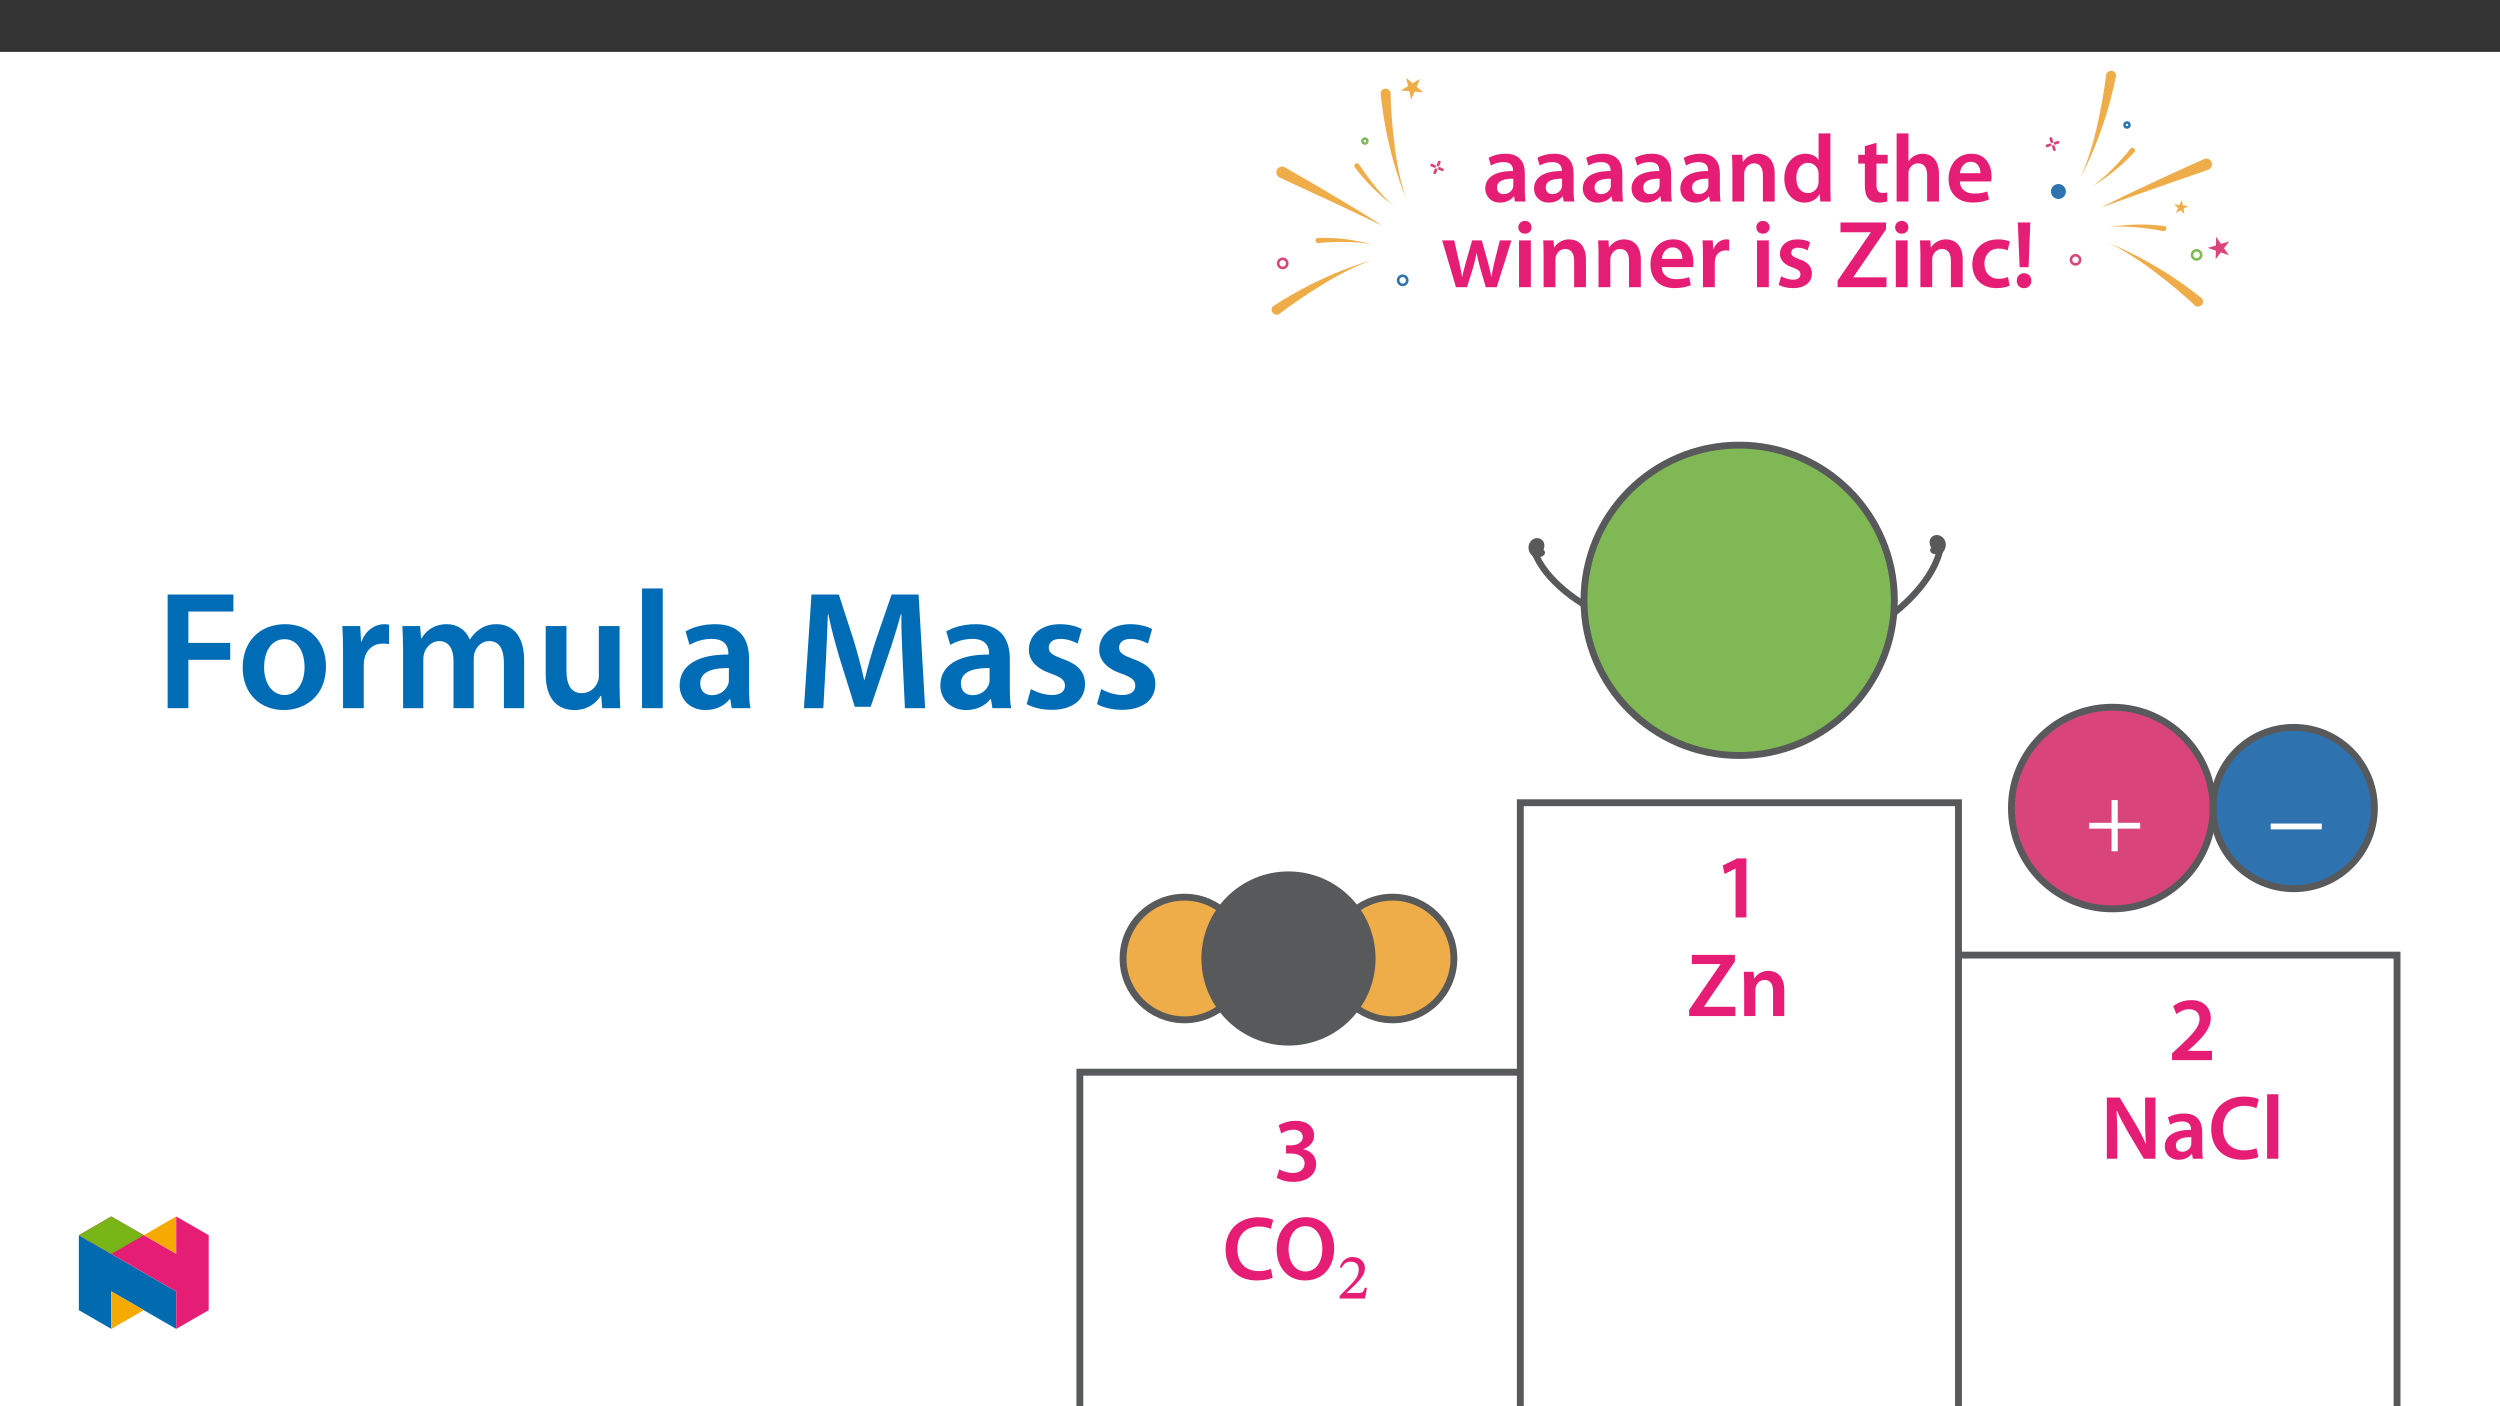 ﻿<?xml version="1.0" encoding="utf-8"?>
<svg xmlns="http://www.w3.org/2000/svg" xmlns:xlink="http://www.w3.org/1999/xlink" viewBox="0 0 960 540" version="1.1">
  <rect x="0" y="0" width="960" height="540" fill="#333333" stroke="none"/>
  <defs>
    <g>
      <symbol overflow="visible" id="glyph0-0">
        <path style="stroke:none;" d="M 0 0 L 17.438 0 L 17.438 -24.406 L 0 -24.406 Z M 8.719 -13.781 L 2.797 -22.672 L 14.641 -22.672 Z M 9.766 -12.203 L 15.688 -21.094 L 15.688 -3.312 Z M 2.797 -1.75 L 8.719 -10.641 L 14.641 -1.75 Z M 1.75 -21.094 L 7.672 -12.203 L 1.75 -3.312 Z M 1.75 -21.094 " />
      </symbol>
      <symbol overflow="visible" id="glyph0-1">
        <path style="stroke:none;" d="M 8.234 0 L 12.375 0 L 12.375 -22.672 L 8.828 -22.672 L 3.281 -19.953 L 4.016 -16.703 L 8.156 -18.797 L 8.234 -18.797 Z M 8.234 0 " />
      </symbol>
      <symbol overflow="visible" id="glyph0-2">
        <path style="stroke:none;" d="M 0.906 0 L 18.656 0 L 18.656 -3.562 L 6.625 -3.562 L 6.625 -3.656 L 18.484 -21 L 18.484 -23.5 L 1.953 -23.5 L 1.953 -19.953 L 12.906 -19.953 L 12.906 -19.844 L 0.906 -2.375 Z M 0.906 0 " />
      </symbol>
      <symbol overflow="visible" id="glyph0-3">
        <path style="stroke:none;" d="M 2.297 0 L 6.594 0 L 6.594 -10.016 C 6.594 -10.5 6.656 -11.016 6.797 -11.375 C 7.25 -12.656 8.438 -13.875 10.156 -13.875 C 12.484 -13.875 13.391 -12.031 13.391 -9.594 L 13.391 0 L 17.688 0 L 17.688 -10.078 C 17.688 -15.453 14.609 -17.375 11.641 -17.375 C 8.828 -17.375 6.969 -15.766 6.203 -14.438 L 6.109 -14.438 L 5.891 -16.984 L 2.156 -16.984 C 2.234 -15.516 2.297 -13.875 2.297 -11.922 Z M 2.297 0 " />
      </symbol>
      <symbol overflow="visible" id="glyph0-4">
        <path style="stroke:none;" d="M 16.844 0 L 16.844 -3.562 L 7.562 -3.562 L 7.562 -3.625 L 9.516 -5.328 C 13.5 -9 16.359 -12.203 16.359 -16.188 C 16.359 -19.875 13.922 -23.047 8.891 -23.047 C 6.031 -23.047 3.562 -22.047 1.922 -20.719 L 3.172 -17.688 C 4.328 -18.547 6 -19.562 8.016 -19.562 C 10.984 -19.562 12.062 -17.781 12.062 -15.766 C 12.031 -12.766 9.516 -10.047 4.188 -5.094 L 1.5 -2.609 L 1.5 0 Z M 16.844 0 " />
      </symbol>
      <symbol overflow="visible" id="glyph0-5">
        <path style="stroke:none;" d="M 6.422 0 L 6.422 -8.406 C 6.422 -12.281 6.344 -15.375 6.172 -18.406 L 6.312 -18.453 C 7.469 -15.797 9 -12.938 10.5 -10.359 L 16.641 0 L 21.094 0 L 21.094 -23.5 L 17.125 -23.5 L 17.125 -15.312 C 17.125 -11.719 17.188 -8.688 17.5 -5.547 L 17.438 -5.547 C 16.359 -8.094 14.969 -10.812 13.422 -13.422 L 7.359 -23.5 L 2.438 -23.5 L 2.438 0 Z M 6.422 0 " />
      </symbol>
      <symbol overflow="visible" id="glyph0-6">
        <path style="stroke:none;" d="M 15.484 -10.188 C 15.484 -13.922 13.922 -17.375 8.469 -17.375 C 5.797 -17.375 3.594 -16.641 2.344 -15.875 L 3.172 -13.078 C 4.328 -13.812 6.062 -14.328 7.75 -14.328 C 10.734 -14.328 11.188 -12.484 11.188 -11.375 L 11.188 -11.094 C 4.922 -11.125 1.109 -8.922 1.109 -4.672 C 1.109 -2.094 3.031 0.391 6.453 0.391 C 8.688 0.391 10.469 -0.562 11.469 -1.891 L 11.578 -1.891 L 11.891 0 L 15.766 0 C 15.547 -1.047 15.484 -2.547 15.484 -4.078 Z M 11.297 -5.969 C 11.297 -5.656 11.297 -5.328 11.188 -5.016 C 10.781 -3.797 9.562 -2.688 7.812 -2.688 C 6.453 -2.688 5.375 -3.453 5.375 -5.125 C 5.375 -7.703 8.266 -8.328 11.297 -8.297 Z M 11.297 -5.969 " />
      </symbol>
      <symbol overflow="visible" id="glyph0-7">
        <path style="stroke:none;" d="M 18.625 -4.047 C 17.469 -3.562 15.656 -3.203 13.953 -3.203 C 8.75 -3.203 5.75 -6.484 5.75 -11.688 C 5.75 -17.328 9.203 -20.328 13.984 -20.328 C 15.906 -20.328 17.469 -19.906 18.594 -19.422 L 19.5 -22.844 C 18.625 -23.297 16.641 -23.891 13.812 -23.891 C 6.625 -23.891 1.219 -19.219 1.219 -11.469 C 1.219 -4.297 5.75 0.391 13.219 0.391 C 16.078 0.391 18.312 -0.172 19.328 -0.656 Z M 18.625 -4.047 " />
      </symbol>
      <symbol overflow="visible" id="glyph0-8">
        <path style="stroke:none;" d="M 2.297 0 L 6.594 0 L 6.594 -24.766 L 2.297 -24.766 Z M 2.297 0 " />
      </symbol>
      <symbol overflow="visible" id="glyph0-9">
        <path style="stroke:none;" d="M 1.391 -1.188 C 2.609 -0.391 4.984 0.391 7.75 0.391 C 13.359 0.391 16.562 -2.656 16.562 -6.484 C 16.531 -9.562 14.328 -11.609 11.578 -12.141 L 11.578 -12.203 C 14.375 -13.188 15.766 -15.141 15.766 -17.5 C 15.766 -20.469 13.391 -23.047 8.688 -23.047 C 6 -23.047 3.453 -22.188 2.156 -21.312 L 3.141 -18.203 C 4.078 -18.828 5.922 -19.641 7.781 -19.641 C 10.281 -19.641 11.406 -18.344 11.406 -16.781 C 11.406 -14.547 8.891 -13.641 6.938 -13.641 L 4.984 -13.641 L 4.984 -10.5 L 6.938 -10.5 C 9.562 -10.5 12.109 -9.344 12.109 -6.656 C 12.109 -4.875 10.812 -3.031 7.531 -3.031 C 5.375 -3.031 3.25 -3.906 2.375 -4.422 Z M 1.391 -1.188 " />
      </symbol>
      <symbol overflow="visible" id="glyph0-10">
        <path style="stroke:none;" d="M 12.453 -23.922 C 5.828 -23.922 1.25 -18.828 1.25 -11.578 C 1.25 -4.703 5.438 0.391 12.109 0.391 C 18.547 0.391 23.328 -4.109 23.328 -12 C 23.328 -18.734 19.281 -23.922 12.453 -23.922 Z M 12.312 -20.469 C 16.594 -20.469 18.797 -16.281 18.797 -11.859 C 18.797 -6.938 16.469 -3.062 12.312 -3.062 C 8.203 -3.062 5.797 -6.875 5.797 -11.688 C 5.797 -16.531 8.062 -20.469 12.312 -20.469 Z M 12.312 -20.469 " />
      </symbol>
      <symbol overflow="visible" id="glyph1-0">
        <path style="stroke:none;" d="M 7.859 -4.25 L 7.859 -4.641 C 7.859 -7.297 11.781 -9.203 11.781 -12.781 C 11.781 -15.328 9.609 -16.547 7.219 -16.547 C 4.766 -16.547 3 -15.031 3 -13.062 C 3 -11.906 3.531 -11.25 4.312 -11.25 C 4.906 -11.25 5.469 -11.672 5.469 -12.422 C 5.469 -13.344 4.953 -13.375 4.953 -14.188 C 4.953 -14.938 5.562 -15.406 7 -15.406 C 8.562 -15.406 9.469 -14.641 9.469 -12.719 C 9.469 -8.953 6.766 -8.047 6.766 -4.875 L 6.766 -4.156 L 7.859 -4.156 Z M 8.781 -1.266 C 8.781 -2.031 8.219 -2.828 7.375 -2.828 C 6.469 -2.828 5.859 -2.047 5.859 -1.266 C 5.859 -0.469 6.391 0.188 7.344 0.188 C 8.219 0.188 8.781 -0.484 8.781 -1.266 Z M 14.578 4.031 L 14.578 -19.375 L 0.172 -19.375 L 0.172 4.125 L 14.578 4.125 Z M 13.25 2.609 L 1.531 2.609 L 1.531 -17.922 L 13.172 -17.922 L 13.172 2.609 Z M 13.25 2.609 " />
      </symbol>
      <symbol overflow="visible" id="glyph1-1">
        <path style="stroke:none;" d="M 11.328 -4.125 L 10.562 -4.125 C 9.984 -2.531 9.734 -2.141 8.438 -2.141 L 5.047 -2.141 L 3.391 -2.078 L 3.391 -2.031 L 6.609 -5.047 C 9.203 -7.656 10.594 -9.422 10.594 -11.594 C 10.594 -14.156 8.609 -15.938 5.859 -15.938 C 3.484 -15.938 1.75 -14.453 0.969 -12.016 L 1.656 -11.719 C 2.609 -13.672 3.641 -14.125 5.219 -14.125 C 7.109 -14.125 8.203 -13.062 8.203 -11.234 C 8.203 -8.672 6.984 -7.203 4.562 -4.703 L 0.859 -0.969 L 0.859 0 L 10.594 0 L 11.391 -4.125 Z M 11.328 -4.125 " />
      </symbol>
      <symbol overflow="visible" id="glyph2-0">
        <path style="stroke:none;" d="M 0 0 L 18.422 0 L 18.422 -25.797 L 0 -25.797 Z M 9.219 -14.562 L 2.953 -23.953 L 15.484 -23.953 Z M 10.328 -12.906 L 16.594 -22.297 L 16.594 -3.5 Z M 2.953 -1.844 L 9.219 -11.234 L 15.484 -1.844 Z M 1.844 -22.297 L 8.109 -12.906 L 1.844 -3.5 Z M 1.844 -22.297 " />
      </symbol>
      <symbol overflow="visible" id="glyph2-1">
        <path style="stroke:none;" d="M 16.359 -10.766 C 16.359 -14.703 14.703 -18.359 8.953 -18.359 C 6.125 -18.359 3.797 -17.578 2.469 -16.766 L 3.359 -13.828 C 4.578 -14.594 6.406 -15.156 8.188 -15.156 C 11.359 -15.156 11.828 -13.203 11.828 -12.016 L 11.828 -11.719 C 5.203 -11.766 1.172 -9.438 1.172 -4.938 C 1.172 -2.219 3.203 0.406 6.812 0.406 C 9.172 0.406 11.062 -0.594 12.125 -1.984 L 12.234 -1.984 L 12.562 0 L 16.656 0 C 16.438 -1.109 16.359 -2.688 16.359 -4.312 Z M 11.938 -6.297 C 11.938 -5.969 11.938 -5.641 11.828 -5.312 C 11.391 -4.016 10.094 -2.844 8.25 -2.844 C 6.812 -2.844 5.672 -3.656 5.672 -5.422 C 5.672 -8.141 8.734 -8.812 11.938 -8.766 Z M 11.938 -6.297 " />
      </symbol>
      <symbol overflow="visible" id="glyph2-2">
        <path style="stroke:none;" d="M 2.438 0 L 6.969 0 L 6.969 -10.578 C 6.969 -11.094 7.047 -11.641 7.188 -12.016 C 7.672 -13.375 8.922 -14.672 10.719 -14.672 C 13.203 -14.672 14.156 -12.719 14.156 -10.141 L 14.156 0 L 18.688 0 L 18.688 -10.656 C 18.688 -16.328 15.438 -18.359 12.312 -18.359 C 9.328 -18.359 7.375 -16.656 6.562 -15.266 L 6.453 -15.266 L 6.234 -17.953 L 2.281 -17.953 C 2.359 -16.406 2.438 -14.672 2.438 -12.609 Z M 2.438 0 " />
      </symbol>
      <symbol overflow="visible" id="glyph2-3">
        <path style="stroke:none;" d="M 14.453 -26.172 L 14.453 -16.031 L 14.375 -16.031 C 13.562 -17.359 11.797 -18.359 9.328 -18.359 C 5.016 -18.359 1.25 -14.781 1.297 -8.766 C 1.297 -3.25 4.688 0.406 9 0.406 C 11.578 0.406 13.75 -0.844 14.812 -2.844 L 14.891 -2.844 L 15.109 0 L 19.125 0 C 19.062 -1.219 18.984 -3.203 18.984 -5.047 L 18.984 -26.172 Z M 14.453 -7.781 C 14.453 -7.297 14.406 -6.859 14.297 -6.453 C 13.859 -4.5 12.234 -3.25 10.391 -3.25 C 7.516 -3.25 5.891 -5.641 5.891 -8.953 C 5.891 -12.281 7.516 -14.859 10.438 -14.859 C 12.5 -14.859 13.938 -13.422 14.344 -11.688 C 14.406 -11.312 14.453 -10.844 14.453 -10.469 Z M 14.453 -7.781 " />
      </symbol>
      <symbol overflow="visible" id="glyph2-4">
        <path style="stroke:none;" d="M 3.172 -21.297 L 3.172 -17.953 L 0.625 -17.953 L 0.625 -14.562 L 3.172 -14.562 L 3.172 -6.125 C 3.172 -3.766 3.609 -2.094 4.609 -1.062 C 5.453 -0.141 6.812 0.406 8.516 0.406 C 9.922 0.406 11.125 0.188 11.797 -0.078 L 11.719 -3.5 C 11.203 -3.359 10.766 -3.312 9.953 -3.312 C 8.219 -3.312 7.625 -4.422 7.625 -6.641 L 7.625 -14.562 L 11.938 -14.562 L 11.938 -17.953 L 7.625 -17.953 L 7.625 -22.562 Z M 3.172 -21.297 " />
      </symbol>
      <symbol overflow="visible" id="glyph2-5">
        <path style="stroke:none;" d="M 2.438 0 L 6.969 0 L 6.969 -10.766 C 6.969 -11.234 7 -11.719 7.156 -12.125 C 7.672 -13.484 8.922 -14.672 10.688 -14.672 C 13.203 -14.672 14.156 -12.672 14.156 -10.094 L 14.156 0 L 18.688 0 L 18.688 -10.578 C 18.688 -16.328 15.484 -18.359 12.422 -18.359 C 11.281 -18.359 10.203 -18.062 9.281 -17.547 C 8.359 -17.062 7.594 -16.359 7.047 -15.516 L 6.969 -15.516 L 6.969 -26.172 L 2.438 -26.172 Z M 2.438 0 " />
      </symbol>
      <symbol overflow="visible" id="glyph2-6">
        <path style="stroke:none;" d="M 17.656 -7.703 C 17.734 -8.109 17.797 -8.766 17.797 -9.625 C 17.797 -13.562 15.891 -18.359 10.062 -18.359 C 4.312 -18.359 1.297 -13.672 1.297 -8.703 C 1.297 -3.203 4.719 0.375 10.547 0.375 C 13.125 0.375 15.266 -0.109 16.812 -0.781 L 16.141 -3.875 C 14.75 -3.391 13.266 -3.062 11.172 -3.062 C 8.25 -3.062 5.75 -4.453 5.641 -7.703 Z M 5.641 -10.875 C 5.828 -12.719 7 -15.266 9.797 -15.266 C 12.828 -15.266 13.562 -12.531 13.531 -10.875 Z M 5.641 -10.875 " />
      </symbol>
      <symbol overflow="visible" id="glyph2-7">
        <path style="stroke:none;" d="M 0.516 -17.953 L 5.828 0 L 10.062 0 L 12.344 -7.297 C 12.859 -9.062 13.312 -10.844 13.719 -13.047 L 13.781 -13.047 C 14.188 -10.875 14.594 -9.172 15.156 -7.297 L 17.281 0 L 21.484 0 L 27.125 -17.953 L 22.672 -17.953 L 20.672 -9.984 C 20.203 -7.891 19.75 -5.938 19.5 -3.984 L 19.422 -3.984 C 19.016 -5.938 18.547 -7.891 17.984 -9.984 L 15.734 -17.953 L 12.047 -17.953 L 9.688 -9.766 C 9.219 -7.922 8.625 -5.938 8.25 -3.984 L 8.188 -3.984 C 7.844 -5.938 7.453 -7.891 7 -9.797 L 5.156 -17.953 Z M 0.516 -17.953 " />
      </symbol>
      <symbol overflow="visible" id="glyph2-8">
        <path style="stroke:none;" d="M 6.969 0 L 6.969 -17.953 L 2.438 -17.953 L 2.438 0 Z M 4.719 -25.438 C 3.203 -25.438 2.172 -24.359 2.172 -22.969 C 2.172 -21.641 3.172 -20.531 4.688 -20.531 C 6.266 -20.531 7.266 -21.641 7.266 -22.969 C 7.219 -24.359 6.266 -25.438 4.719 -25.438 Z M 4.719 -25.438 " />
      </symbol>
      <symbol overflow="visible" id="glyph2-9">
        <path style="stroke:none;" d="M 2.438 0 L 6.969 0 L 6.969 -9.328 C 6.969 -9.797 7 -10.281 7.078 -10.688 C 7.484 -12.75 9 -14.109 11.125 -14.109 C 11.688 -14.109 12.094 -14.078 12.5 -14 L 12.5 -18.25 C 12.125 -18.312 11.875 -18.359 11.422 -18.359 C 9.469 -18.359 7.375 -17.062 6.484 -14.562 L 6.375 -14.562 L 6.188 -17.953 L 2.281 -17.953 C 2.391 -16.359 2.438 -14.594 2.438 -12.156 Z M 2.438 0 " />
      </symbol>
      <symbol overflow="visible" id="glyph2-10">
        <path style="stroke:none;" d="M 1.328 -0.891 C 2.656 -0.141 4.609 0.375 6.781 0.375 C 11.531 0.375 14.078 -1.984 14.078 -5.266 C 14.047 -7.922 12.562 -9.578 9.281 -10.719 C 7 -11.578 6.156 -12.094 6.156 -13.234 C 6.156 -14.344 7.047 -15.156 8.656 -15.156 C 10.25 -15.156 11.719 -14.562 12.453 -14.109 L 13.375 -17.281 C 12.312 -17.875 10.578 -18.359 8.594 -18.359 C 4.422 -18.359 1.812 -15.922 1.812 -12.75 C 1.812 -10.609 3.25 -8.703 6.75 -7.516 C 8.953 -6.703 9.688 -6.125 9.688 -4.906 C 9.688 -3.719 8.812 -2.875 6.812 -2.875 C 5.203 -2.875 3.25 -3.578 2.25 -4.203 Z M 1.328 -0.891 " />
      </symbol>
      <symbol overflow="visible" id="glyph2-11">
        <path style="stroke:none;" d="M 0.953 0 L 19.719 0 L 19.719 -3.766 L 7 -3.766 L 7 -3.875 L 19.531 -22.188 L 19.531 -24.844 L 2.062 -24.844 L 2.062 -21.078 L 13.641 -21.078 L 13.641 -20.969 L 0.953 -2.5 Z M 0.953 0 " />
      </symbol>
      <symbol overflow="visible" id="glyph2-12">
        <path style="stroke:none;" d="M 15 -3.906 C 14.109 -3.531 12.969 -3.203 11.422 -3.203 C 8.328 -3.203 5.938 -5.312 5.938 -9 C 5.891 -12.281 7.969 -14.812 11.422 -14.812 C 13.047 -14.812 14.109 -14.484 14.859 -14.109 L 15.672 -17.547 C 14.641 -17.984 12.938 -18.359 11.281 -18.359 C 4.969 -18.359 1.297 -14.188 1.297 -8.812 C 1.297 -3.25 4.938 0.375 10.547 0.375 C 12.797 0.375 14.672 -0.109 15.625 -0.547 Z M 15 -3.906 " />
      </symbol>
      <symbol overflow="visible" id="glyph2-13">
        <path style="stroke:none;" d="M 6.344 -7.672 L 7 -24.844 L 2.219 -24.844 L 2.906 -7.672 Z M 4.578 0.406 C 6.297 0.406 7.406 -0.844 7.406 -2.469 C 7.375 -4.172 6.297 -5.344 4.609 -5.344 C 2.953 -5.344 1.812 -4.172 1.812 -2.469 C 1.812 -0.844 2.953 0.406 4.578 0.406 Z M 4.578 0.406 " />
      </symbol>
      <symbol overflow="visible" id="glyph3-0">
        <path style="stroke:none;" d="M 10.516 -5.594 L 10.516 -6.109 C 10.516 -9.703 15.812 -12.266 15.812 -17.094 C 15.812 -20.516 12.953 -22 9.734 -22 C 6.406 -22 4.141 -20.125 4.141 -17.453 C 4.141 -15.906 4.766 -15.156 5.812 -15.156 C 6.609 -15.156 7.297 -15.578 7.297 -16.609 C 7.297 -17.844 6.609 -17.891 6.609 -18.969 C 6.609 -19.984 7.5 -20.75 9.438 -20.75 C 11.547 -20.75 12.859 -19.594 12.859 -17 C 12.859 -11.938 9.203 -10.719 9.203 -6.438 L 9.203 -5.594 Z M 11.766 -1.578 C 11.766 -2.594 11.078 -3.516 9.922 -3.516 C 8.719 -3.516 7.984 -2.625 7.984 -1.578 C 7.984 -0.5 8.609 0.266 9.891 0.266 C 11.078 0.266 11.766 -0.531 11.766 -1.578 Z M 19.562 5.562 L 19.562 -25.812 L 0.328 -25.812 L 0.328 5.562 Z M 17.844 3.812 L 2 3.812 L 2 -24.125 L 17.844 -24.125 Z M 17.844 3.812 " />
      </symbol>
      <symbol overflow="visible" id="glyph3-1">
        <path style="stroke:none;" d="M 21.625 -7.391 L 21.625 -9.625 L 13.016 -9.625 L 13.016 -18.344 L 10.656 -18.344 L 10.656 -9.625 L 2.031 -9.625 L 2.031 -7.391 L 10.656 -7.391 L 10.656 1.312 L 13.016 1.312 L 13.016 -7.391 Z M 21.625 -7.391 " />
      </symbol>
      <symbol overflow="visible" id="glyph3-2">
        <path style="stroke:none;" d="M 21.625 -7.391 L 21.625 -9.625 L 2.031 -9.625 L 2.031 -7.391 Z M 21.625 -7.391 " />
      </symbol>
      <symbol overflow="visible" id="glyph4-0">
        <path style="stroke:none;" d="M 0 0 L 32.375 0 L 32.375 -45.328 L 0 -45.328 Z M 16.188 -25.578 L 5.188 -42.094 L 27.188 -42.094 Z M 18.125 -22.656 L 29.141 -39.172 L 29.141 -6.156 Z M 5.188 -3.234 L 16.188 -19.75 L 27.188 -3.234 Z M 3.234 -39.172 L 14.25 -22.656 L 3.234 -6.156 Z M 3.234 -39.172 " />
      </symbol>
      <symbol overflow="visible" id="glyph4-1">
        <path style="stroke:none;" d="M 4.594 0 L 12.562 0 L 12.562 -18.578 L 28.625 -18.578 L 28.625 -25.062 L 12.562 -25.062 L 12.562 -37.109 L 29.844 -37.109 L 29.844 -43.641 L 4.594 -43.641 Z M 4.594 0 " />
      </symbol>
      <symbol overflow="visible" id="glyph4-2">
        <path style="stroke:none;" d="M 18.578 -32.25 C 9.062 -32.25 2.266 -25.906 2.266 -15.547 C 2.266 -5.375 9.188 0.719 18.062 0.719 C 26.094 0.719 34.25 -4.469 34.25 -16.062 C 34.25 -25.641 27.969 -32.25 18.578 -32.25 Z M 18.391 -26.484 C 23.828 -26.484 26.031 -20.781 26.031 -15.859 C 26.031 -9.453 22.859 -5.047 18.328 -5.047 C 13.531 -5.047 10.484 -9.641 10.484 -15.734 C 10.484 -20.984 12.75 -26.484 18.391 -26.484 Z M 18.391 -26.484 " />
      </symbol>
      <symbol overflow="visible" id="glyph4-3">
        <path style="stroke:none;" d="M 4.281 0 L 12.234 0 L 12.234 -16.375 C 12.234 -17.219 12.297 -18.062 12.438 -18.781 C 13.141 -22.406 15.797 -24.797 19.547 -24.797 C 20.531 -24.797 21.234 -24.734 21.953 -24.609 L 21.953 -32.047 C 21.297 -32.188 20.844 -32.25 20.078 -32.25 C 16.641 -32.25 12.953 -29.984 11.391 -25.578 L 11.203 -25.578 L 10.875 -31.531 L 4.016 -31.531 C 4.203 -28.75 4.281 -25.641 4.281 -21.375 Z M 4.281 0 " />
      </symbol>
      <symbol overflow="visible" id="glyph4-4">
        <path style="stroke:none;" d="M 4.281 0 L 12.047 0 L 12.047 -18.641 C 12.047 -19.547 12.172 -20.469 12.438 -21.297 C 13.203 -23.438 15.219 -25.766 18.188 -25.766 C 21.891 -25.766 23.641 -22.656 23.641 -18.266 L 23.641 0 L 31.406 0 L 31.406 -18.906 C 31.406 -19.812 31.531 -20.844 31.797 -21.562 C 32.641 -23.828 34.641 -25.766 37.359 -25.766 C 41.188 -25.766 43 -22.656 43 -17.422 L 43 0 L 50.766 0 L 50.766 -18.578 C 50.766 -28.688 45.453 -32.25 40.281 -32.25 C 37.625 -32.25 35.609 -31.594 33.797 -30.375 C 32.375 -29.469 31.078 -28.172 29.984 -26.422 L 29.844 -26.422 C 28.484 -29.922 25.25 -32.25 21.109 -32.25 C 15.734 -32.25 12.891 -29.328 11.391 -26.875 L 11.203 -26.875 L 10.812 -31.531 L 4.016 -31.531 C 4.141 -28.812 4.281 -25.766 4.281 -22.141 Z M 4.281 0 " />
      </symbol>
      <symbol overflow="visible" id="glyph4-5">
        <path style="stroke:none;" d="M 32.5 -31.531 L 24.547 -31.531 L 24.547 -12.5 C 24.547 -11.594 24.406 -10.688 24.094 -10.031 C 23.312 -7.969 21.234 -5.766 18 -5.766 C 13.797 -5.766 12.109 -9.125 12.109 -14.375 L 12.109 -31.531 L 4.141 -31.531 L 4.141 -13.016 C 4.141 -2.719 9.391 0.719 15.094 0.719 C 20.781 0.719 23.891 -2.531 25.25 -4.734 L 25.453 -4.734 L 25.828 0 L 32.766 0 C 32.641 -2.594 32.5 -5.703 32.5 -9.453 Z M 32.5 -31.531 " />
      </symbol>
      <symbol overflow="visible" id="glyph4-6">
        <path style="stroke:none;" d="M 4.281 0 L 12.234 0 L 12.234 -45.969 L 4.281 -45.969 Z M 4.281 0 " />
      </symbol>
      <symbol overflow="visible" id="glyph4-7">
        <path style="stroke:none;" d="M 28.75 -18.906 C 28.75 -25.828 25.828 -32.25 15.734 -32.25 C 10.75 -32.25 6.672 -30.891 4.344 -29.469 L 5.891 -24.281 C 8.031 -25.641 11.266 -26.609 14.375 -26.609 C 19.938 -26.609 20.781 -23.188 20.781 -21.109 L 20.781 -20.594 C 9.125 -20.656 2.078 -16.578 2.078 -8.672 C 2.078 -3.891 5.641 0.719 11.984 0.719 C 16.125 0.719 19.422 -1.031 21.297 -3.5 L 21.5 -3.5 L 22.078 0 L 29.266 0 C 28.875 -1.938 28.75 -4.734 28.75 -7.578 Z M 20.984 -11.078 C 20.984 -10.484 20.984 -9.906 20.781 -9.328 C 20 -7.062 17.734 -4.984 14.5 -4.984 C 11.984 -4.984 9.969 -6.406 9.969 -9.516 C 9.969 -14.312 15.344 -15.469 20.984 -15.406 Z M 20.984 -11.078 " />
      </symbol>
      <symbol overflow="visible" id="glyph4-8">
        <path style="stroke:none;" d="M 42.281 0 L 50.047 0 L 47.531 -43.641 L 37.172 -43.641 L 31.141 -26.156 C 29.469 -21.047 27.969 -15.672 26.812 -10.938 L 26.609 -10.938 C 25.516 -15.797 24.156 -20.984 22.594 -26.094 L 16.906 -43.641 L 6.406 -43.641 L 3.5 0 L 10.938 0 L 11.906 -17.547 C 12.234 -23.5 12.5 -30.438 12.688 -36.125 L 12.828 -36.125 C 13.984 -30.688 15.547 -24.734 17.219 -19.172 L 23.047 -0.516 L 29.141 -0.516 L 35.547 -19.422 C 37.484 -24.922 39.297 -30.828 40.734 -36.125 L 40.922 -36.125 C 40.859 -30.234 41.188 -23.438 41.438 -17.812 Z M 42.281 0 " />
      </symbol>
      <symbol overflow="visible" id="glyph4-9">
        <path style="stroke:none;" d="M 2.328 -1.547 C 4.656 -0.266 8.094 0.641 11.906 0.641 C 20.266 0.641 24.734 -3.5 24.734 -9.266 C 24.672 -13.922 22.078 -16.828 16.312 -18.844 C 12.297 -20.328 10.812 -21.234 10.812 -23.25 C 10.812 -25.188 12.375 -26.609 15.219 -26.609 C 18 -26.609 20.594 -25.578 21.891 -24.797 L 23.5 -30.375 C 21.625 -31.406 18.578 -32.25 15.094 -32.25 C 7.766 -32.25 3.172 -27.969 3.172 -22.406 C 3.172 -18.641 5.703 -15.281 11.844 -13.203 C 15.734 -11.781 17.031 -10.75 17.031 -8.609 C 17.031 -6.547 15.469 -5.047 11.984 -5.047 C 9.125 -5.047 5.703 -6.281 3.953 -7.375 Z M 2.328 -1.547 " />
      </symbol>
    </g>
    <clipPath id="clip1">
      <path d="M 750 365 L 921.797 365 L 921.797 540 L 750 540 Z M 750 365 " />
    </clipPath>
    <clipPath id="clip2">
      <path d="M 413.344 410 L 585 410 L 585 540 L 413.344 540 Z M 413.344 410 " />
    </clipPath>
    <clipPath id="clip3">
      <path d="M 413.344 307 L 516 307 L 516 430 L 413.344 430 Z M 413.344 307 " />
    </clipPath>
    <clipPath id="clip4">
      <path d="M 812 241 L 921.797 241 L 921.797 379 L 812 379 Z M 812 241 " />
    </clipPath>
    <clipPath id="clip5">
      <path d="M 30.277 474 L 68 474 L 68 510.301 L 30.277 510.301 Z M 30.277 474 " />
    </clipPath>
    <clipPath id="clip6">
      <path d="M 42 495 L 56 495 L 56 510.301 L 42 510.301 Z M 42 495 " />
    </clipPath>
    <clipPath id="clip7">
      <path d="M 55 467.125 L 68 467.125 L 68 482 L 55 482 Z M 55 467.125 " />
    </clipPath>
    <clipPath id="clip8">
      <path d="M 30.277 467.125 L 80.133 467.125 L 80.133 510.301 L 30.277 510.301 Z M 30.277 467.125 " />
    </clipPath>
    <clipPath id="clip9">
      <path d="M 30.277 467.125 L 56 467.125 L 56 482 L 30.277 482 Z M 30.277 467.125 " />
    </clipPath>
  </defs>
  <g id="surface1">
    <path style=" stroke:none;fill-rule:nonzero;fill:rgb(100%,100%,100%);fill-opacity:1;" d="M 0 559.926 L 960 559.926 L 960 19.926 L 0 19.926 Z M 0 559.926 " />
    <path style=" stroke:none;fill-rule:nonzero;fill:rgb(34.499%,34.9%,35.699%);fill-opacity:1;" d="M 589.191 213.051 C 589.004 212.945 588.832 212.82 588.676 212.672 C 588.523 212.531 588.387 212.371 588.273 212.199 C 587.41 211.043 587.449 209.445 588.375 208.336 C 589.082 207.344 590.445 207.082 591.473 207.738 C 592.961 208.801 592.324 211.02 591.004 212.109 C 590.801 212.297 590.57 212.465 590.328 212.602 C 590.102 212.734 589.859 212.836 589.609 212.91 C 589.484 212.953 589.348 212.996 589.191 213.051 " />
    <path style=" stroke:none;fill-rule:nonzero;fill:rgb(34.499%,34.9%,35.699%);fill-opacity:1;" d="M 589.598 212.434 C 589.457 212.355 589.324 212.262 589.199 212.16 C 589.305 212.25 589.121 212.074 589.121 212.074 C 589.066 212.02 589.016 211.961 588.969 211.898 C 588.957 211.883 588.824 211.676 588.91 211.828 C 588.879 211.777 588.852 211.723 588.824 211.672 C 588.77 211.566 588.719 211.457 588.672 211.348 C 588.648 211.293 588.625 211.238 588.602 211.184 C 588.594 211.156 588.531 210.965 588.586 211.141 C 588.551 211.027 588.52 210.91 588.492 210.793 C 588.473 210.695 588.453 210.598 588.441 210.5 C 588.434 210.441 588.43 210.383 588.422 210.324 C 588.438 210.504 588.426 210.25 588.426 210.215 C 588.426 210.094 588.438 209.977 588.453 209.859 C 588.457 209.816 588.465 209.777 588.473 209.738 C 588.441 209.91 588.48 209.715 588.488 209.688 C 588.52 209.566 588.562 209.453 588.609 209.336 C 588.617 209.312 588.715 209.133 588.633 209.281 C 588.68 209.199 588.727 209.117 588.777 209.035 C 588.844 208.934 588.918 208.84 588.992 208.746 C 589.027 208.695 589.066 208.648 589.105 208.602 C 588.98 208.746 589.113 208.598 589.137 208.574 C 589.227 208.496 589.316 208.418 589.414 208.352 C 589.258 208.465 589.414 208.355 589.449 208.336 C 589.5 208.309 589.551 208.281 589.605 208.258 C 589.656 208.234 589.711 208.211 589.766 208.188 C 589.938 208.117 589.617 208.219 589.801 208.18 C 589.918 208.156 590.027 208.133 590.145 208.113 C 590.324 208.082 589.996 208.105 590.184 208.109 C 590.23 208.113 590.277 208.109 590.324 208.113 C 590.371 208.117 590.418 208.117 590.465 208.125 C 590.504 208.129 590.543 208.133 590.578 208.141 C 590.488 208.121 590.48 208.117 590.562 208.137 C 590.672 208.168 590.777 208.203 590.883 208.246 C 591.055 208.309 590.762 208.16 590.918 208.262 C 590.957 208.289 591 208.312 591.039 208.34 C 591.078 208.367 591.117 208.398 591.156 208.426 C 591.309 208.535 591.051 208.305 591.172 208.441 C 591.227 208.504 591.406 208.641 591.414 208.727 L 591.359 208.648 C 591.379 208.676 591.395 208.707 591.41 208.738 C 591.434 208.781 591.461 208.828 591.48 208.875 C 591.492 208.902 591.504 208.938 591.52 208.969 C 591.59 209.125 591.484 208.809 591.523 208.977 C 591.547 209.074 591.57 209.172 591.582 209.277 C 591.59 209.324 591.637 209.469 591.59 209.289 C 591.598 209.359 591.598 209.43 591.59 209.496 C 591.586 209.586 591.578 209.672 591.566 209.758 C 591.562 209.812 591.551 209.863 591.543 209.918 C 591.574 209.727 591.543 209.906 591.535 209.941 C 591.477 210.152 591.402 210.359 591.309 210.562 C 591.387 210.387 591.312 210.555 591.293 210.586 C 591.258 210.652 591.223 210.719 591.184 210.781 C 591.113 210.891 591.039 211 590.961 211.105 C 590.938 211.133 590.914 211.164 590.891 211.191 C 590.867 211.219 590.844 211.25 590.82 211.277 C 590.891 211.199 590.898 211.188 590.84 211.25 C 590.75 211.344 590.656 211.434 590.562 211.516 C 590.43 211.633 590.301 211.738 590.16 211.844 C 590.145 211.855 590.039 211.922 590.137 211.859 C 590.051 211.914 589.961 211.965 589.871 212.012 C 589.547 212.164 589.215 212.289 588.871 212.383 C 588.504 212.562 588.348 213.004 588.523 213.371 C 588.711 213.73 589.145 213.883 589.512 213.719 L 589.625 213.68 C 589.75 213.637 589.539 213.707 589.652 213.672 C 589.742 213.641 589.828 213.613 589.914 213.586 C 590.121 213.52 590.32 213.441 590.512 213.344 C 590.867 213.16 591.195 212.93 591.492 212.668 C 591.918 212.305 592.273 211.867 592.543 211.379 C 593.164 210.371 593.23 209.117 592.723 208.051 C 592.062 206.922 590.727 206.383 589.469 206.738 C 588.133 207.172 587.164 208.332 586.98 209.727 C 586.77 211.277 587.469 212.812 588.785 213.668 C 589.125 213.895 589.582 213.801 589.809 213.457 C 590.035 213.117 589.941 212.66 589.602 212.434 Z M 589.598 212.434 " />
    <path style=" stroke:none;fill-rule:nonzero;fill:rgb(34.499%,34.9%,35.699%);fill-opacity:1;" d="M 591.672 212.527 C 591.773 212.465 591.875 212.395 591.98 212.336 C 592.008 212.32 592.043 212.305 592.074 212.293 L 592.012 212.312 C 591.973 212.301 591.75 212.277 591.75 212.234 C 591.77 212.246 591.793 212.262 591.809 212.273 C 591.844 212.297 591.836 212.293 591.793 212.254 C 591.75 212.215 591.742 212.207 591.773 212.238 C 591.789 212.254 591.805 212.273 591.824 212.293 C 591.91 212.379 591.785 212.258 591.797 212.25 L 591.82 212.293 C 591.848 212.352 591.848 212.352 591.828 212.289 C 591.812 212.234 591.809 212.227 591.82 212.266 C 591.824 212.289 591.828 212.312 591.832 212.332 C 591.801 212.324 591.84 212.152 591.848 212.133 C 591.812 212.258 591.887 212.008 591.859 212.094 C 591.844 212.141 591.926 212.043 591.859 212.09 C 591.816 212.125 591.773 212.168 591.734 212.203 C 591.684 212.25 591.672 212.254 591.734 212.211 C 591.641 212.273 591.539 212.324 591.438 212.367 C 591.383 212.391 591.355 212.402 591.426 212.375 C 591.371 212.395 591.316 212.41 591.262 212.422 C 591.16 212.445 591.059 212.465 590.957 212.477 C 590.914 212.484 590.867 212.488 590.82 212.492 C 590.945 212.48 590.797 212.492 590.77 212.492 C 590.668 212.492 590.566 212.488 590.461 212.484 C 589.996 212.473 589.531 212.426 589.074 212.344 C 589.039 212.836 589.008 213.328 588.973 213.82 C 589.602 213.922 590.242 213.77 590.754 213.398 C 590.984 213.23 591.223 213.066 591.438 212.883 C 591.527 212.805 591.617 212.73 591.699 212.648 C 591.855 212.488 591.977 212.301 592.055 212.094 C 592.184 211.707 591.973 211.289 591.59 211.16 C 591.203 211.039 590.789 211.242 590.652 211.625 C 590.578 211.793 590.727 211.527 590.727 211.531 C 590.695 211.566 590.66 211.598 590.625 211.625 C 590.547 211.695 590.465 211.766 590.383 211.836 C 590.211 211.977 590.027 212.109 589.848 212.23 C 589.91 212.188 589.863 212.223 589.82 212.242 C 589.777 212.262 589.734 212.281 589.691 212.301 C 589.641 212.324 589.602 212.34 589.68 212.312 C 589.637 212.328 589.598 212.34 589.555 212.348 C 589.512 212.355 589.469 212.363 589.426 212.371 C 589.246 212.402 589.48 212.387 589.383 212.375 C 589.277 212.363 589.176 212.363 589.074 212.344 C 588.668 212.316 588.312 212.625 588.285 213.031 C 588.27 213.434 588.57 213.781 588.973 213.82 C 589.578 213.938 590.191 213.988 590.809 213.965 C 591.516 213.965 592.207 213.723 592.758 213.277 C 593.055 213.051 593.246 212.723 593.301 212.355 C 593.316 212.012 593.211 211.672 593 211.398 C 592.797 211.102 592.48 210.898 592.125 210.844 C 591.734 210.828 591.348 210.953 591.031 211.191 C 590.672 211.379 590.52 211.812 590.688 212.18 C 590.867 212.543 591.305 212.699 591.672 212.527 " />
    <path style="fill-rule:nonzero;fill:rgb(100%,100%,100%);fill-opacity:1;stroke-width:2.948;stroke-linecap:round;stroke-linejoin:round;stroke:rgb(34.499%,34.9%,35.699%);stroke-opacity:1;stroke-miterlimit:4;" d="M -0 -0.002 C -0 -0.002 -17.555 9.299 -23.939 23.256 " transform="matrix(0.85,0,0,-0.85,610.278,233.319)" />
    <path style=" stroke:none;fill-rule:nonzero;fill:rgb(34.499%,34.9%,35.699%);fill-opacity:1;" d="M 745.363 211.645 C 745.531 211.512 745.68 211.359 745.812 211.191 C 745.941 211.027 746.047 210.848 746.133 210.66 C 746.805 209.383 746.508 207.812 745.422 206.863 C 744.566 205.992 743.18 205.949 742.27 206.762 C 740.969 208.047 741.949 210.137 743.422 211.004 C 743.656 211.16 743.906 211.285 744.168 211.383 C 744.414 211.477 744.668 211.539 744.93 211.574 C 745.055 211.594 745.199 211.617 745.363 211.645 " />
    <path style=" stroke:none;fill-rule:nonzero;fill:rgb(34.499%,34.9%,35.699%);fill-opacity:1;" d="M 744.863 211.102 C 744.988 211 745.105 210.891 745.211 210.766 C 745.125 210.871 745.277 210.672 745.277 210.672 C 745.32 210.609 745.363 210.543 745.398 210.473 C 745.41 210.457 745.508 210.23 745.445 210.395 C 745.469 210.336 745.488 210.281 745.508 210.227 C 745.543 210.113 745.578 210 745.605 209.883 C 745.621 209.824 745.637 209.766 745.648 209.707 C 745.652 209.68 745.684 209.484 745.656 209.664 C 745.676 209.547 745.688 209.426 745.695 209.309 C 745.699 209.207 745.703 209.109 745.699 209.008 C 745.695 208.949 745.695 208.891 745.688 208.832 C 745.703 209.012 745.676 208.758 745.668 208.727 C 745.648 208.605 745.621 208.492 745.586 208.375 C 745.574 208.336 745.562 208.301 745.547 208.262 C 745.605 208.426 745.535 208.238 745.523 208.215 C 745.473 208.102 745.414 207.992 745.348 207.887 C 745.336 207.867 745.211 207.703 745.316 207.836 C 745.258 207.762 745.199 207.688 745.133 207.617 C 745.051 207.527 744.965 207.445 744.879 207.363 C 744.832 207.32 744.789 207.277 744.742 207.238 C 744.887 207.363 744.734 207.238 744.707 207.219 C 744.605 207.152 744.504 207.094 744.398 207.039 C 744.57 207.125 744.398 207.043 744.363 207.031 C 744.309 207.012 744.254 206.992 744.195 206.977 C 744.141 206.961 744.082 206.949 744.027 206.938 C 743.844 206.891 744.176 206.941 743.988 206.934 C 743.871 206.926 743.758 206.922 743.641 206.922 C 743.457 206.922 743.785 206.891 743.602 206.926 C 743.555 206.934 743.508 206.941 743.461 206.949 C 743.414 206.961 743.367 206.969 743.324 206.98 C 743.285 206.992 743.25 207.004 743.215 207.016 C 743.301 206.98 743.309 206.98 743.23 207.012 C 743.129 207.059 743.031 207.113 742.93 207.168 C 742.77 207.262 743.035 207.066 742.902 207.191 C 742.863 207.227 742.828 207.254 742.793 207.285 C 742.758 207.32 742.723 207.355 742.691 207.391 C 742.559 207.523 742.777 207.258 742.676 207.41 C 742.633 207.477 742.477 207.645 742.484 207.73 L 742.523 207.641 C 742.512 207.672 742.5 207.703 742.488 207.738 C 742.469 207.785 742.453 207.836 742.441 207.883 C 742.434 207.914 742.426 207.949 742.418 207.98 C 742.375 208.148 742.426 207.82 742.414 207.992 C 742.41 208.094 742.402 208.195 742.402 208.297 C 742.406 208.348 742.383 208.496 742.398 208.312 C 742.402 208.383 742.41 208.453 742.434 208.516 C 742.449 208.602 742.469 208.688 742.496 208.773 C 742.508 208.824 742.527 208.875 742.543 208.922 C 742.48 208.742 742.543 208.914 742.559 208.945 C 742.648 209.148 742.754 209.34 742.875 209.523 C 742.773 209.363 742.875 209.52 742.895 209.547 C 742.941 209.605 742.988 209.664 743.039 209.719 C 743.121 209.82 743.211 209.914 743.309 210.004 C 743.332 210.027 743.359 210.055 743.391 210.078 C 743.418 210.105 743.445 210.129 743.473 210.152 C 743.391 210.086 743.383 210.078 743.449 210.129 C 743.555 210.203 743.66 210.281 743.766 210.348 C 743.914 210.438 744.062 210.527 744.215 210.605 C 744.23 210.617 744.348 210.664 744.238 210.621 C 744.336 210.656 744.43 210.695 744.527 210.727 C 744.871 210.824 745.219 210.895 745.574 210.938 C 745.965 211.055 746.188 211.465 746.074 211.855 C 745.945 212.242 745.543 212.457 745.152 212.355 L 745.031 212.336 C 744.906 212.312 745.121 212.348 745.008 212.328 C 744.914 212.316 744.824 212.301 744.734 212.289 C 744.52 212.258 744.309 212.211 744.105 212.145 C 743.727 212.02 743.367 211.844 743.031 211.633 C 742.551 211.344 742.133 210.969 741.789 210.527 C 741.016 209.629 740.75 208.402 741.086 207.266 C 741.555 206.051 742.789 205.305 744.09 205.461 C 745.477 205.672 746.617 206.668 747.02 208.016 C 747.473 209.512 747.023 211.141 745.863 212.191 C 745.562 212.469 745.094 212.449 744.816 212.148 C 744.539 211.848 744.559 211.379 744.859 211.102 Z M 744.863 211.102 " />
    <path style=" stroke:none;fill-rule:nonzero;fill:rgb(34.499%,34.9%,35.699%);fill-opacity:1;" d="M 742.828 211.52 C 742.719 211.477 742.609 211.422 742.496 211.383 C 742.465 211.371 742.43 211.363 742.395 211.355 L 742.457 211.367 C 742.496 211.348 742.715 211.285 742.707 211.246 C 742.688 211.262 742.672 211.277 742.652 211.293 C 742.625 211.324 742.629 211.316 742.668 211.273 C 742.703 211.227 742.707 211.219 742.684 211.254 C 742.672 211.273 742.656 211.293 742.645 211.312 C 742.57 211.414 742.676 211.273 742.66 211.266 L 742.645 211.312 C 742.629 211.375 742.629 211.375 742.637 211.312 C 742.645 211.258 742.648 211.246 742.645 211.289 C 742.641 211.309 742.641 211.332 742.641 211.355 C 742.672 211.34 742.605 211.18 742.594 211.16 C 742.648 211.277 742.535 211.043 742.574 211.125 C 742.598 211.168 742.504 211.082 742.574 211.121 C 742.625 211.145 742.672 211.184 742.719 211.215 C 742.773 211.25 742.789 211.254 742.719 211.219 C 742.82 211.266 742.93 211.301 743.039 211.324 C 743.094 211.344 743.125 211.348 743.047 211.332 C 743.105 211.344 743.16 211.348 743.219 211.352 C 743.32 211.359 743.422 211.363 743.527 211.359 C 743.574 211.359 743.617 211.355 743.664 211.352 C 743.539 211.359 743.691 211.348 743.715 211.344 C 743.816 211.328 743.918 211.309 744.016 211.289 C 744.477 211.203 744.926 211.082 745.367 210.93 C 745.477 211.41 745.59 211.891 745.699 212.371 C 745.098 212.57 744.438 212.52 743.871 212.234 C 743.617 212.109 743.359 211.98 743.117 211.836 C 743.016 211.773 742.918 211.711 742.82 211.645 C 742.641 211.516 742.496 211.348 742.383 211.156 C 742.195 210.793 742.336 210.348 742.695 210.156 C 743.059 209.977 743.496 210.113 743.695 210.469 C 743.793 210.621 743.605 210.387 743.605 210.391 C 743.641 210.418 743.68 210.441 743.719 210.465 C 743.809 210.523 743.902 210.578 743.992 210.633 C 744.184 210.746 744.387 210.848 744.586 210.941 C 744.516 210.906 744.57 210.934 744.613 210.945 C 744.656 210.957 744.703 210.973 744.75 210.984 C 744.801 211 744.844 211.008 744.762 210.996 C 744.805 211 744.852 211.004 744.895 211.008 C 744.938 211.012 744.98 211.012 745.023 211.012 C 745.207 211.016 744.973 211.035 745.066 211.008 C 745.168 210.98 745.266 210.965 745.367 210.926 C 745.766 210.836 746.16 211.086 746.254 211.48 C 746.332 211.879 746.09 212.27 745.699 212.371 C 745.121 212.582 744.523 212.727 743.91 212.805 C 743.211 212.914 742.492 212.785 741.875 212.434 C 741.551 212.258 741.305 211.961 741.195 211.609 C 741.125 211.273 741.176 210.918 741.344 210.617 C 741.492 210.293 741.773 210.043 742.113 209.93 C 742.5 209.855 742.902 209.914 743.25 210.102 C 743.637 210.227 743.855 210.633 743.75 211.023 C 743.629 211.41 743.219 211.633 742.828 211.52 " />
    <path style="fill-rule:nonzero;fill:rgb(100%,100%,100%);fill-opacity:1;stroke-width:2.948;stroke-linecap:round;stroke-linejoin:round;stroke:rgb(34.499%,34.9%,35.699%);stroke-opacity:1;stroke-miterlimit:4;" d="M 0.001 -0.002 C 0.001 -0.002 15.861 11.965 19.955 26.753 " transform="matrix(0.85,0,0,-0.85,727.753,234.998)" />
    <path style="fill:none;stroke-width:3.111;stroke-linecap:butt;stroke-linejoin:miter;stroke:rgb(34.499%,34.9%,35.699%);stroke-opacity:1;stroke-miterlimit:10;" d="M 0.001 -0.002 L 0.001 274.378 L 197.938 274.378 L 197.938 -0.002 " transform="matrix(0.85,0,0,-0.85,583.804,541.467)" />
    <g clip-path="url(#clip1)" clip-rule="nonzero">
      <path style="fill:none;stroke-width:3.111;stroke-linecap:butt;stroke-linejoin:miter;stroke:rgb(34.499%,34.9%,35.699%);stroke-opacity:1;stroke-miterlimit:10;" d="M -0.001 -0.002 L 197.935 -0.002 L 197.935 -205.535 " transform="matrix(0.85,0,0,-0.85,752.228,366.764)" />
    </g>
    <g clip-path="url(#clip2)" clip-rule="nonzero">
      <path style="fill:none;stroke-width:3.111;stroke-linecap:butt;stroke-linejoin:miter;stroke:rgb(34.499%,34.9%,35.699%);stroke-opacity:1;stroke-miterlimit:10;" d="M 0.002 -0.002 L -197.939 -0.002 L -197.939 -152.64 " transform="matrix(0.85,0,0,-0.85,582.912,411.725)" />
    </g>
    <path style=" stroke:none;fill-rule:nonzero;fill:rgb(50.2%,72.198%,33.699%);fill-opacity:1;" d="M 667.84 170.926 C 700.75 170.926 727.43 197.605 727.43 230.516 C 727.43 263.43 700.75 290.105 667.84 290.105 C 634.926 290.105 608.246 263.43 608.246 230.516 C 608.246 197.605 634.926 170.926 667.84 170.926 " />
    <path style="fill:none;stroke-width:3.111;stroke-linecap:butt;stroke-linejoin:miter;stroke:rgb(34.499%,34.9%,35.699%);stroke-opacity:1;stroke-miterlimit:10;" d="M 0.002 -0 C 38.719 -0 70.107 -31.388 70.107 -70.106 C 70.107 -108.828 38.719 -140.212 0.002 -140.212 C -38.721 -140.212 -70.109 -108.828 -70.109 -70.106 C -70.109 -31.388 -38.721 -0 0.002 -0 Z M 0.002 -0 " transform="matrix(0.85,0,0,-0.85,667.839,170.926)" />
    <path style=" stroke:none;fill-rule:nonzero;fill:rgb(85.5%,27.1%,47.499%);fill-opacity:1;" d="M 811.105 271.57 C 832.488 271.57 849.824 288.906 849.824 310.289 C 849.824 331.672 832.488 349.004 811.105 349.004 C 789.723 349.004 772.391 331.672 772.391 310.289 C 772.391 288.906 789.723 271.57 811.105 271.57 " />
    <path style="fill:none;stroke-width:3.111;stroke-linecap:butt;stroke-linejoin:miter;stroke:rgb(34.499%,34.9%,35.699%);stroke-opacity:1;stroke-miterlimit:10;" d="M -0 0.002 C 25.156 0.002 45.551 -20.393 45.551 -45.549 C 45.551 -70.706 25.156 -91.096 -0 -91.096 C -25.157 -91.096 -45.547 -70.706 -45.547 -45.549 C -45.547 -20.393 -25.157 0.002 -0 0.002 Z M -0 0.002 " transform="matrix(0.85,0,0,-0.85,811.106,271.572)" />
    <path style=" stroke:none;fill-rule:nonzero;fill:rgb(93.3%,67.799%,28.6%);fill-opacity:1;" d="M 454.812 344.512 C 467.816 344.512 478.363 355.059 478.363 368.066 C 478.363 381.07 467.816 391.613 454.812 391.613 C 441.805 391.613 431.258 381.07 431.258 368.066 C 431.258 355.059 441.805 344.512 454.812 344.512 " />
    <g clip-path="url(#clip3)" clip-rule="nonzero">
      <path style="fill:none;stroke-width:3.111;stroke-linecap:butt;stroke-linejoin:miter;stroke:rgb(34.499%,34.9%,35.699%);stroke-opacity:1;stroke-miterlimit:10;" d="M 0.002 0.002 C 15.301 0.002 27.709 -12.406 27.709 -27.709 C 27.709 -43.008 15.301 -55.411 0.002 -55.411 C -15.301 -55.411 -27.709 -43.008 -27.709 -27.709 C -27.709 -12.406 -15.301 0.002 0.002 0.002 Z M 0.002 0.002 " transform="matrix(0.85,0,0,-0.85,454.811,344.514)" />
    </g>
    <path style=" stroke:none;fill-rule:nonzero;fill:rgb(93.3%,67.799%,28.6%);fill-opacity:1;" d="M 534.742 344.512 C 547.746 344.512 558.293 355.059 558.293 368.066 C 558.293 381.07 547.746 391.613 534.742 391.613 C 521.734 391.613 511.191 381.07 511.191 368.066 C 511.191 355.059 521.734 344.512 534.742 344.512 " />
    <path style="fill:none;stroke-width:3.111;stroke-linecap:butt;stroke-linejoin:miter;stroke:rgb(34.499%,34.9%,35.699%);stroke-opacity:1;stroke-miterlimit:10;" d="M 0.002 0.002 C 15.301 0.002 27.709 -12.406 27.709 -27.709 C 27.709 -43.008 15.301 -55.411 0.002 -55.411 C -15.301 -55.411 -27.705 -43.008 -27.705 -27.709 C -27.705 -12.406 -15.301 0.002 0.002 0.002 Z M 0.002 0.002 " transform="matrix(0.85,0,0,-0.85,534.74,344.514)" />
    <path style=" stroke:none;fill-rule:nonzero;fill:rgb(17.999%,45.099%,68.599%);fill-opacity:1;" d="M 880.793 279.316 C 897.902 279.316 911.766 293.184 911.766 310.289 C 911.766 327.395 897.902 341.262 880.793 341.262 C 863.688 341.262 849.82 327.395 849.82 310.289 C 849.82 293.184 863.688 279.316 880.793 279.316 " />
    <g clip-path="url(#clip4)" clip-rule="nonzero">
      <path style="fill:none;stroke-width:3.111;stroke-linecap:butt;stroke-linejoin:miter;stroke:rgb(34.499%,34.9%,35.699%);stroke-opacity:1;stroke-miterlimit:10;" d="M -0.001 -0.001 C 20.127 -0.001 36.437 -16.316 36.437 -36.44 C 36.437 -56.564 20.127 -72.878 -0.001 -72.878 C -20.126 -72.878 -36.44 -56.564 -36.44 -36.44 C -36.44 -16.316 -20.126 -0.001 -0.001 -0.001 Z M -0.001 -0.001 " transform="matrix(0.85,0,0,-0.85,880.794,279.315)" />
    </g>
    <path style=" stroke:none;fill-rule:nonzero;fill:rgb(34.499%,34.9%,35.699%);fill-opacity:1;" d="M 494.777 335.949 C 512.512 335.949 526.891 350.328 526.891 368.062 C 526.891 385.801 512.512 400.18 494.777 400.18 C 477.039 400.18 462.66 385.801 462.66 368.062 C 462.66 350.328 477.039 335.949 494.777 335.949 " />
    <path style="fill:none;stroke-width:3.111;stroke-linecap:butt;stroke-linejoin:miter;stroke:rgb(34.499%,34.9%,35.699%);stroke-opacity:1;stroke-miterlimit:10;" d="M 0.002 0.001 C 20.866 0.001 37.783 -16.916 37.783 -37.78 C 37.783 -58.648 20.866 -75.565 0.002 -75.565 C -20.866 -75.565 -37.783 -58.648 -37.783 -37.78 C -37.783 -16.916 -20.866 0.001 0.002 0.001 Z M 0.002 0.001 " transform="matrix(0.85,0,0,-0.85,494.775,335.95)" />
    <path style=" stroke:none;fill-rule:nonzero;fill:rgb(17.999%,45.099%,68.599%);fill-opacity:1;" d="M 792.039 71.164 C 790.727 70.273 788.941 70.617 788.055 71.93 C 787.168 73.242 787.512 75.027 788.82 75.914 C 790.133 76.805 791.918 76.457 792.805 75.148 C 792.805 75.148 792.805 75.145 792.809 75.145 C 793.695 73.832 793.352 72.051 792.039 71.164 " />
    <path style=" stroke:none;fill-rule:nonzero;fill:rgb(93.3%,67.799%,28.6%);fill-opacity:1;" d="M 840.285 79.145 L 838.461 80.152 L 838.852 82.199 L 837.332 80.773 L 835.504 81.781 L 836.387 79.895 L 834.863 78.469 L 836.938 78.727 L 837.82 76.836 L 838.215 78.883 Z M 840.285 79.145 " />
    <path style=" stroke:none;fill-rule:nonzero;fill:rgb(85.5%,27.1%,47.499%);fill-opacity:1;" d="M 847.777 95.18 L 850.93 94.234 L 851.004 90.945 L 852.875 93.648 L 856.023 92.703 L 854.031 95.32 L 855.906 98.023 L 852.801 96.938 L 850.805 99.555 L 850.883 96.266 Z M 847.777 95.18 " />
    <path style=" stroke:none;fill-rule:nonzero;fill:rgb(93.3%,67.799%,28.6%);fill-opacity:1;" d="M 808.707 29.039 C 808.672 30.102 805.582 54.066 798.98 67.961 C 798.523 68.922 807.984 52.398 812.559 29.172 C 812.645 28.164 811.898 27.273 810.891 27.188 C 810.828 27.18 810.762 27.18 810.699 27.18 C 809.637 27.145 808.746 27.977 808.707 29.039 " />
    <path style=" stroke:none;fill-rule:nonzero;fill:rgb(93.3%,67.799%,28.6%);fill-opacity:1;" d="M 818 57.223 C 817.695 57.68 809.777 67.445 803.055 71.789 C 809.227 68.148 814.824 63.613 819.668 58.332 C 819.984 57.91 819.895 57.312 819.473 56.996 C 819.445 56.977 819.418 56.957 819.391 56.941 C 818.93 56.637 818.309 56.762 818 57.219 C 818 57.223 818 57.223 818 57.223 " />
    <path style=" stroke:none;fill-rule:nonzero;fill:rgb(93.3%,67.799%,28.6%);fill-opacity:1;" d="M 830.574 88.723 C 830.043 88.57 817.695 86.227 809.758 87.25 C 816.82 86.047 824.023 85.895 831.133 86.797 C 831.648 86.918 831.965 87.43 831.844 87.945 C 831.836 87.977 831.828 88.008 831.816 88.039 C 831.664 88.57 831.109 88.879 830.574 88.723 " />
    <path style=" stroke:none;fill-rule:nonzero;fill:rgb(93.3%,67.799%,28.6%);fill-opacity:1;" d="M 847.988 65.18 C 846.848 65.617 824.375 73.238 807.238 79.535 C 806.09 79.957 819.422 73.113 846.398 61.055 C 847.512 60.602 848.777 61.137 849.23 62.25 C 849.238 62.273 849.25 62.297 849.258 62.32 C 849.695 63.461 849.129 64.742 847.988 65.18 " />
    <path style=" stroke:none;fill-rule:nonzero;fill:rgb(93.3%,67.799%,28.6%);fill-opacity:1;" d="M 842.594 117.09 C 841.883 116.297 824.113 99.93 810.121 93.531 C 809.152 93.09 827.02 99.664 845.457 114.516 C 846.172 115.23 846.172 116.391 845.457 117.105 C 845.41 117.152 845.363 117.195 845.312 117.234 C 844.523 117.945 843.305 117.883 842.594 117.09 " />
    <path style=" stroke:none;fill-rule:nonzero;fill:rgb(50.2%,72.198%,33.699%);fill-opacity:1;" d="M 844.207 96.824 C 843.629 96.434 842.844 96.586 842.453 97.164 C 842.062 97.746 842.211 98.531 842.793 98.922 C 843.371 99.312 844.156 99.16 844.547 98.582 C 844.938 98.004 844.785 97.219 844.207 96.824 Z M 842.234 99.742 C 841.203 99.043 840.934 97.641 841.633 96.609 C 842.328 95.578 843.73 95.309 844.762 96.008 C 845.793 96.703 846.066 98.105 845.367 99.137 C 844.668 100.164 843.266 100.434 842.234 99.742 " />
    <path style=" stroke:none;fill-rule:nonzero;fill:rgb(85.5%,27.1%,47.499%);fill-opacity:1;" d="M 797.715 98.719 C 797.137 98.328 796.352 98.48 795.961 99.059 C 795.57 99.637 795.723 100.422 796.301 100.812 C 796.879 101.203 797.664 101.051 798.055 100.473 C 798.445 99.895 798.293 99.109 797.715 98.719 Z M 795.742 101.633 C 794.711 100.934 794.441 99.531 795.137 98.5 C 795.836 97.469 797.238 97.199 798.27 97.898 C 799.301 98.594 799.57 99.996 798.875 101.027 C 798.176 102.059 796.773 102.328 795.742 101.633 " />
    <path style=" stroke:none;fill-rule:nonzero;fill:rgb(17.999%,45.099%,68.599%);fill-opacity:1;" d="M 817.02 47.613 C 816.809 47.469 816.52 47.527 816.379 47.738 C 816.234 47.949 816.293 48.238 816.504 48.383 C 816.715 48.523 817 48.469 817.145 48.258 C 817.289 48.047 817.234 47.758 817.02 47.613 M 815.945 49.199 C 815.281 48.75 815.105 47.848 815.555 47.184 C 816.008 46.516 816.91 46.344 817.574 46.793 C 818.238 47.242 818.414 48.145 817.965 48.809 C 817.965 48.812 817.961 48.812 817.961 48.812 C 817.512 49.477 816.609 49.648 815.945 49.199 " />
    <path style=" stroke:none;fill-rule:nonzero;fill:rgb(85.5%,27.1%,47.499%);fill-opacity:1;" d="M 790.492 55.148 L 789.297 55.531 C 789.016 55.621 788.711 55.465 788.621 55.184 C 788.531 54.898 788.688 54.598 788.969 54.508 L 790.164 54.125 C 790.449 54.035 790.75 54.195 790.836 54.477 C 790.922 54.758 790.77 55.055 790.492 55.148 " />
    <path style=" stroke:none;fill-rule:nonzero;fill:rgb(85.5%,27.1%,47.499%);fill-opacity:1;" d="M 787.422 56.133 L 786.227 56.516 C 785.945 56.605 785.641 56.449 785.551 56.168 C 785.461 55.883 785.617 55.582 785.898 55.492 L 787.094 55.109 C 787.375 55.016 787.68 55.172 787.77 55.457 C 787.859 55.738 787.703 56.043 787.422 56.133 Z M 787.422 56.133 " />
    <path style=" stroke:none;fill-rule:nonzero;fill:rgb(85.5%,27.1%,47.499%);fill-opacity:1;" d="M 789.043 57.965 C 788.762 58.055 788.457 57.898 788.367 57.617 L 787.984 56.422 C 787.895 56.141 788.051 55.836 788.332 55.746 C 788.613 55.656 788.918 55.812 789.008 56.094 L 789.391 57.289 C 789.48 57.57 789.328 57.875 789.043 57.965 Z M 789.043 57.965 " />
    <path style=" stroke:none;fill-rule:nonzero;fill:rgb(85.5%,27.1%,47.499%);fill-opacity:1;" d="M 788.059 54.895 C 787.777 54.984 787.473 54.828 787.383 54.547 L 787.383 54.543 L 787 53.352 C 786.91 53.066 787.066 52.766 787.348 52.676 C 787.629 52.586 787.934 52.738 788.023 53.023 L 788.406 54.219 C 788.496 54.5 788.34 54.801 788.059 54.895 Z M 788.059 54.895 " />
    <path style=" stroke:none;fill-rule:nonzero;fill:rgb(93.3%,67.799%,28.6%);fill-opacity:1;" d="M 537.898 34.73 L 541.172 35.016 L 541.918 38.219 L 543.199 35.188 L 546.477 35.473 L 543.992 33.316 L 545.273 30.289 L 542.453 31.984 L 539.969 29.828 L 540.715 33.035 Z M 537.898 34.73 " />
    <path style=" stroke:none;fill-rule:nonzero;fill:rgb(93.3%,67.799%,28.6%);fill-opacity:1;" d="M 534.016 36.109 C 533.945 37.168 534.637 61.32 539.828 75.805 C 540.188 76.805 532.414 59.426 530.172 35.855 C 530.184 34.844 531.016 34.035 532.027 34.047 C 532.09 34.047 532.156 34.051 532.219 34.059 C 533.281 34.129 534.086 35.047 534.016 36.109 " />
    <path style=" stroke:none;fill-rule:nonzero;fill:rgb(93.3%,67.799%,28.6%);fill-opacity:1;" d="M 521.969 63.227 C 522.23 63.715 529.137 74.215 535.395 79.207 C 529.617 74.969 524.496 69.902 520.199 64.164 C 519.93 63.715 520.074 63.129 520.527 62.855 C 520.555 62.84 520.586 62.824 520.613 62.812 C 521.102 62.551 521.711 62.738 521.969 63.227 Z M 521.969 63.227 " />
    <path style=" stroke:none;fill-rule:nonzero;fill:rgb(93.3%,67.799%,28.6%);fill-opacity:1;" d="M 506.324 93.324 C 506.871 93.223 519.391 92.117 527.191 93.926 C 520.281 92.027 513.125 91.16 505.965 91.352 C 505.441 91.422 505.07 91.902 505.141 92.422 C 505.145 92.457 505.152 92.488 505.156 92.52 C 505.258 93.062 505.781 93.422 506.324 93.324 " />
    <path style=" stroke:none;fill-rule:nonzero;fill:rgb(93.3%,67.799%,28.6%);fill-opacity:1;" d="M 491.34 68.168 C 492.43 68.715 514.035 78.531 530.461 86.5 C 531.559 87.031 518.977 78.898 493.332 64.219 C 492.27 63.656 490.953 64.066 490.395 65.129 C 490.383 65.148 490.371 65.172 490.359 65.195 C 489.812 66.285 490.25 67.617 491.34 68.168 " />
    <path style=" stroke:none;fill-rule:nonzero;fill:rgb(93.3%,67.799%,28.6%);fill-opacity:1;" d="M 491.551 120.355 C 492.336 119.641 511.645 105.117 526.203 100.141 C 527.207 99.797 508.777 104.562 488.957 117.508 C 488.172 118.148 488.059 119.305 488.699 120.09 C 488.742 120.137 488.785 120.184 488.828 120.23 C 489.547 121.016 490.762 121.074 491.551 120.355 Z M 491.551 120.355 " />
    <path style=" stroke:none;fill-rule:nonzero;fill:rgb(85.5%,27.1%,47.499%);fill-opacity:1;" d="M 491.445 101.746 C 491.777 102.359 492.543 102.59 493.16 102.258 C 493.773 101.926 494.004 101.156 493.672 100.543 C 493.34 99.926 492.57 99.699 491.957 100.031 C 491.34 100.363 491.113 101.129 491.445 101.746 M 490.574 102.215 C 489.98 101.121 490.391 99.75 491.484 99.156 C 492.582 98.566 493.949 98.973 494.543 100.07 C 495.137 101.164 494.727 102.535 493.633 103.125 C 493.633 103.125 493.629 103.125 493.629 103.129 C 492.535 103.719 491.168 103.312 490.574 102.215 " />
    <path style=" stroke:none;fill-rule:nonzero;fill:rgb(17.999%,45.099%,68.599%);fill-opacity:1;" d="M 537.52 108.246 C 537.852 108.863 538.617 109.094 539.234 108.762 C 539.848 108.43 540.078 107.66 539.746 107.047 C 539.414 106.43 538.648 106.199 538.031 106.531 C 537.418 106.863 537.188 107.633 537.52 108.246 M 536.648 108.719 C 536.059 107.621 536.465 106.254 537.562 105.66 C 538.656 105.066 540.023 105.477 540.617 106.57 C 541.211 107.668 540.801 109.035 539.707 109.629 L 539.703 109.629 C 538.609 110.219 537.242 109.812 536.648 108.719 " />
    <path style=" stroke:none;fill-rule:nonzero;fill:rgb(50.2%,72.198%,33.699%);fill-opacity:1;" d="M 523.711 54.395 C 523.836 54.617 524.117 54.703 524.344 54.578 C 524.566 54.457 524.648 54.172 524.527 53.949 C 524.402 53.723 524.125 53.641 523.898 53.762 C 523.672 53.883 523.59 54.164 523.711 54.391 C 523.711 54.391 523.711 54.395 523.711 54.395 M 522.844 54.863 C 522.461 54.16 522.719 53.277 523.426 52.895 C 524.133 52.508 525.012 52.77 525.395 53.477 C 525.781 54.18 525.52 55.066 524.812 55.445 C 524.812 55.449 524.812 55.449 524.809 55.449 C 524.105 55.828 523.227 55.566 522.844 54.863 " />
    <path style=" stroke:none;fill-rule:nonzero;fill:rgb(85.5%,27.1%,47.499%);fill-opacity:1;" d="M 549.547 63.895 L 550.699 64.395 C 550.969 64.516 551.285 64.391 551.406 64.117 C 551.523 63.844 551.398 63.527 551.125 63.41 L 549.977 62.91 C 549.703 62.793 549.387 62.922 549.27 63.191 C 549.156 63.465 549.277 63.777 549.547 63.895 Z M 549.547 63.895 " />
    <path style=" stroke:none;fill-rule:nonzero;fill:rgb(85.5%,27.1%,47.499%);fill-opacity:1;" d="M 552.504 65.18 L 553.656 65.68 C 553.93 65.797 554.246 65.672 554.363 65.402 C 554.48 65.129 554.355 64.812 554.086 64.695 L 552.934 64.195 C 552.664 64.07 552.344 64.191 552.223 64.461 C 552.098 64.73 552.215 65.051 552.488 65.172 C 552.492 65.176 552.5 65.18 552.504 65.18 Z M 552.504 65.18 " />
    <path style=" stroke:none;fill-rule:nonzero;fill:rgb(85.5%,27.1%,47.499%);fill-opacity:1;" d="M 550.711 66.844 C 550.98 66.961 551.297 66.836 551.418 66.562 L 551.918 65.414 C 552.035 65.141 551.91 64.824 551.637 64.707 C 551.363 64.586 551.047 64.711 550.93 64.984 L 550.43 66.137 C 550.312 66.406 550.438 66.723 550.707 66.844 C 550.711 66.844 550.711 66.844 550.711 66.844 " />
    <path style=" stroke:none;fill-rule:nonzero;fill:rgb(85.5%,27.1%,47.499%);fill-opacity:1;" d="M 551.996 63.883 C 552.266 64.004 552.582 63.879 552.699 63.605 C 552.699 63.605 552.699 63.605 552.703 63.605 L 553.199 62.453 C 553.32 62.184 553.195 61.867 552.922 61.746 C 552.648 61.629 552.332 61.754 552.215 62.027 L 551.715 63.176 C 551.598 63.449 551.723 63.766 551.996 63.883 " />
    <g style="fill:rgb(89.803%,11.374%,45.49%);fill-opacity:1;">
      <use xlink:href="#glyph0-1" x="658.226" y="352.309" />
    </g>
    <g style="fill:rgb(89.803%,11.374%,45.49%);fill-opacity:1;">
      <use xlink:href="#glyph0-2" x="647.731" y="390.167" />
      <use xlink:href="#glyph0-3" x="667.467" y="390.167" />
    </g>
    <g style="fill:rgb(89.803%,11.374%,45.49%);fill-opacity:1;">
      <use xlink:href="#glyph0-4" x="832.573" y="407.103" />
    </g>
    <g style="fill:rgb(89.803%,11.374%,45.49%);fill-opacity:1;">
      <use xlink:href="#glyph0-5" x="806.595" y="444.961" />
      <use xlink:href="#glyph0-6" x="830.167" y="444.961" />
      <use xlink:href="#glyph0-7" x="847.88" y="444.961" />
    </g>
    <g style="fill:rgb(89.803%,11.374%,45.49%);fill-opacity:1;">
      <use xlink:href="#glyph0-8" x="868.279" y="444.961" />
    </g>
    <g style="fill:rgb(89.803%,11.374%,45.49%);fill-opacity:1;">
      <use xlink:href="#glyph0-9" x="488.861" y="453.447" />
    </g>
    <g style="fill:rgb(89.803%,11.374%,45.49%);fill-opacity:1;">
      <use xlink:href="#glyph0-7" x="469.396" y="491.305" />
    </g>
    <g style="fill:rgb(89.803%,11.374%,45.49%);fill-opacity:1;">
      <use xlink:href="#glyph0-10" x="488.993" y="491.305" />
    </g>
    <g style="fill:rgb(89.803%,11.374%,45.49%);fill-opacity:1;">
      <use xlink:href="#glyph1-1" x="513.54" y="498.628" />
    </g>
    <g style="fill:rgb(89.803%,11.374%,45.49%);fill-opacity:1;">
      <use xlink:href="#glyph2-1" x="569.169" y="77.396" />
      <use xlink:href="#glyph2-1" x="587.895" y="77.396" />
      <use xlink:href="#glyph2-1" x="606.621" y="77.396" />
      <use xlink:href="#glyph2-1" x="625.346" y="77.396" />
      <use xlink:href="#glyph2-1" x="644.072" y="77.396" />
      <use xlink:href="#glyph2-2" x="662.798" y="77.396" />
      <use xlink:href="#glyph2-3" x="683.883" y="77.396" />
    </g>
    <g style="fill:rgb(89.803%,11.374%,45.49%);fill-opacity:1;">
      <use xlink:href="#glyph2-4" x="712.93" y="77.396" />
      <use xlink:href="#glyph2-5" x="725.868" y="77.396" />
      <use xlink:href="#glyph2-6" x="746.953" y="77.396" />
    </g>
    <g style="fill:rgb(89.803%,11.374%,45.49%);fill-opacity:1;">
      <use xlink:href="#glyph2-7" x="553.263" y="110.273" />
      <use xlink:href="#glyph2-8" x="580.872" y="110.273" />
      <use xlink:href="#glyph2-2" x="590.309" y="110.273" />
      <use xlink:href="#glyph2-2" x="611.394" y="110.273" />
      <use xlink:href="#glyph2-6" x="632.479" y="110.273" />
      <use xlink:href="#glyph2-9" x="651.5" y="110.273" />
    </g>
    <g style="fill:rgb(89.803%,11.374%,45.49%);fill-opacity:1;">
      <use xlink:href="#glyph2-8" x="672.253" y="110.273" />
      <use xlink:href="#glyph2-10" x="681.689" y="110.273" />
    </g>
    <g style="fill:rgb(89.803%,11.374%,45.49%);fill-opacity:1;">
      <use xlink:href="#glyph2-11" x="704.691" y="110.273" />
      <use xlink:href="#glyph2-8" x="725.555" y="110.273" />
      <use xlink:href="#glyph2-2" x="734.992" y="110.273" />
      <use xlink:href="#glyph2-12" x="756.076" y="110.273" />
      <use xlink:href="#glyph2-13" x="772.627" y="110.273" />
    </g>
    <g style="fill:rgb(100%,100%,100%);fill-opacity:1;">
      <use xlink:href="#glyph3-1" x="800.194" y="325.581" />
    </g>
    <g style="fill:rgb(100%,100%,100%);fill-opacity:1;">
      <use xlink:href="#glyph3-2" x="869.932" y="325.867" />
    </g>
    <g style="fill:rgb(0%,42.354%,71.373%);fill-opacity:1;">
      <use xlink:href="#glyph4-1" x="59.776" y="271.938" />
    </g>
    <g style="fill:rgb(0%,42.354%,71.373%);fill-opacity:1;">
      <use xlink:href="#glyph4-2" x="90.924" y="271.938" />
      <use xlink:href="#glyph4-3" x="127.447" y="271.938" />
      <use xlink:href="#glyph4-4" x="150.501" y="271.938" />
      <use xlink:href="#glyph4-5" x="205.415" y="271.938" />
      <use xlink:href="#glyph4-6" x="242.262" y="271.938" />
      <use xlink:href="#glyph4-7" x="258.904" y="271.938" />
    </g>
    <g style="fill:rgb(0%,42.354%,71.373%);fill-opacity:1;">
      <use xlink:href="#glyph4-8" x="305.206" y="271.938" />
    </g>
    <g style="fill:rgb(0%,42.354%,71.373%);fill-opacity:1;">
      <use xlink:href="#glyph4-7" x="359.019" y="271.938" />
      <use xlink:href="#glyph4-9" x="391.915" y="271.938" />
      <use xlink:href="#glyph4-9" x="418.919" y="271.938" />
    </g>
    <g clip-path="url(#clip5)" clip-rule="nonzero">
      <path style=" stroke:none;fill-rule:nonzero;fill:rgb(0.8%,42%,68.999%);fill-opacity:1;" d="M 30.277 503.105 L 42.738 510.301 L 42.738 495.91 L 67.668 510.301 L 67.668 495.91 L 30.277 474.32 Z M 30.277 503.105 " />
    </g>
    <g clip-path="url(#clip6)" clip-rule="nonzero">
      <path style=" stroke:none;fill-rule:nonzero;fill:rgb(96.1%,66.699%,0%);fill-opacity:1;" d="M 42.738 510.301 L 55.203 503.105 L 42.738 495.91 Z M 42.738 510.301 " />
    </g>
    <g clip-path="url(#clip7)" clip-rule="nonzero">
      <path style=" stroke:none;fill-rule:nonzero;fill:rgb(96.1%,66.699%,0%);fill-opacity:1;" d="M 67.668 467.125 L 55.203 474.32 L 67.668 481.516 Z M 67.668 467.125 " />
    </g>
    <g clip-path="url(#clip8)" clip-rule="nonzero">
      <path style=" stroke:none;fill-rule:nonzero;fill:rgb(89.799%,11.4%,45.499%);fill-opacity:1;" d="M 67.668 467.125 L 67.668 481.516 L 42.738 467.125 L 30.277 474.32 L 67.668 495.91 L 67.668 510.301 L 80.133 503.105 L 80.133 474.32 Z M 67.668 467.125 " />
    </g>
    <g clip-path="url(#clip9)" clip-rule="nonzero">
      <path style=" stroke:none;fill-rule:nonzero;fill:rgb(47.099%,70.999%,9%);fill-opacity:1;" d="M 42.738 467.125 L 30.277 474.32 L 42.738 481.516 L 55.203 474.32 Z M 42.738 467.125 " />
    </g>
  </g>
</svg>